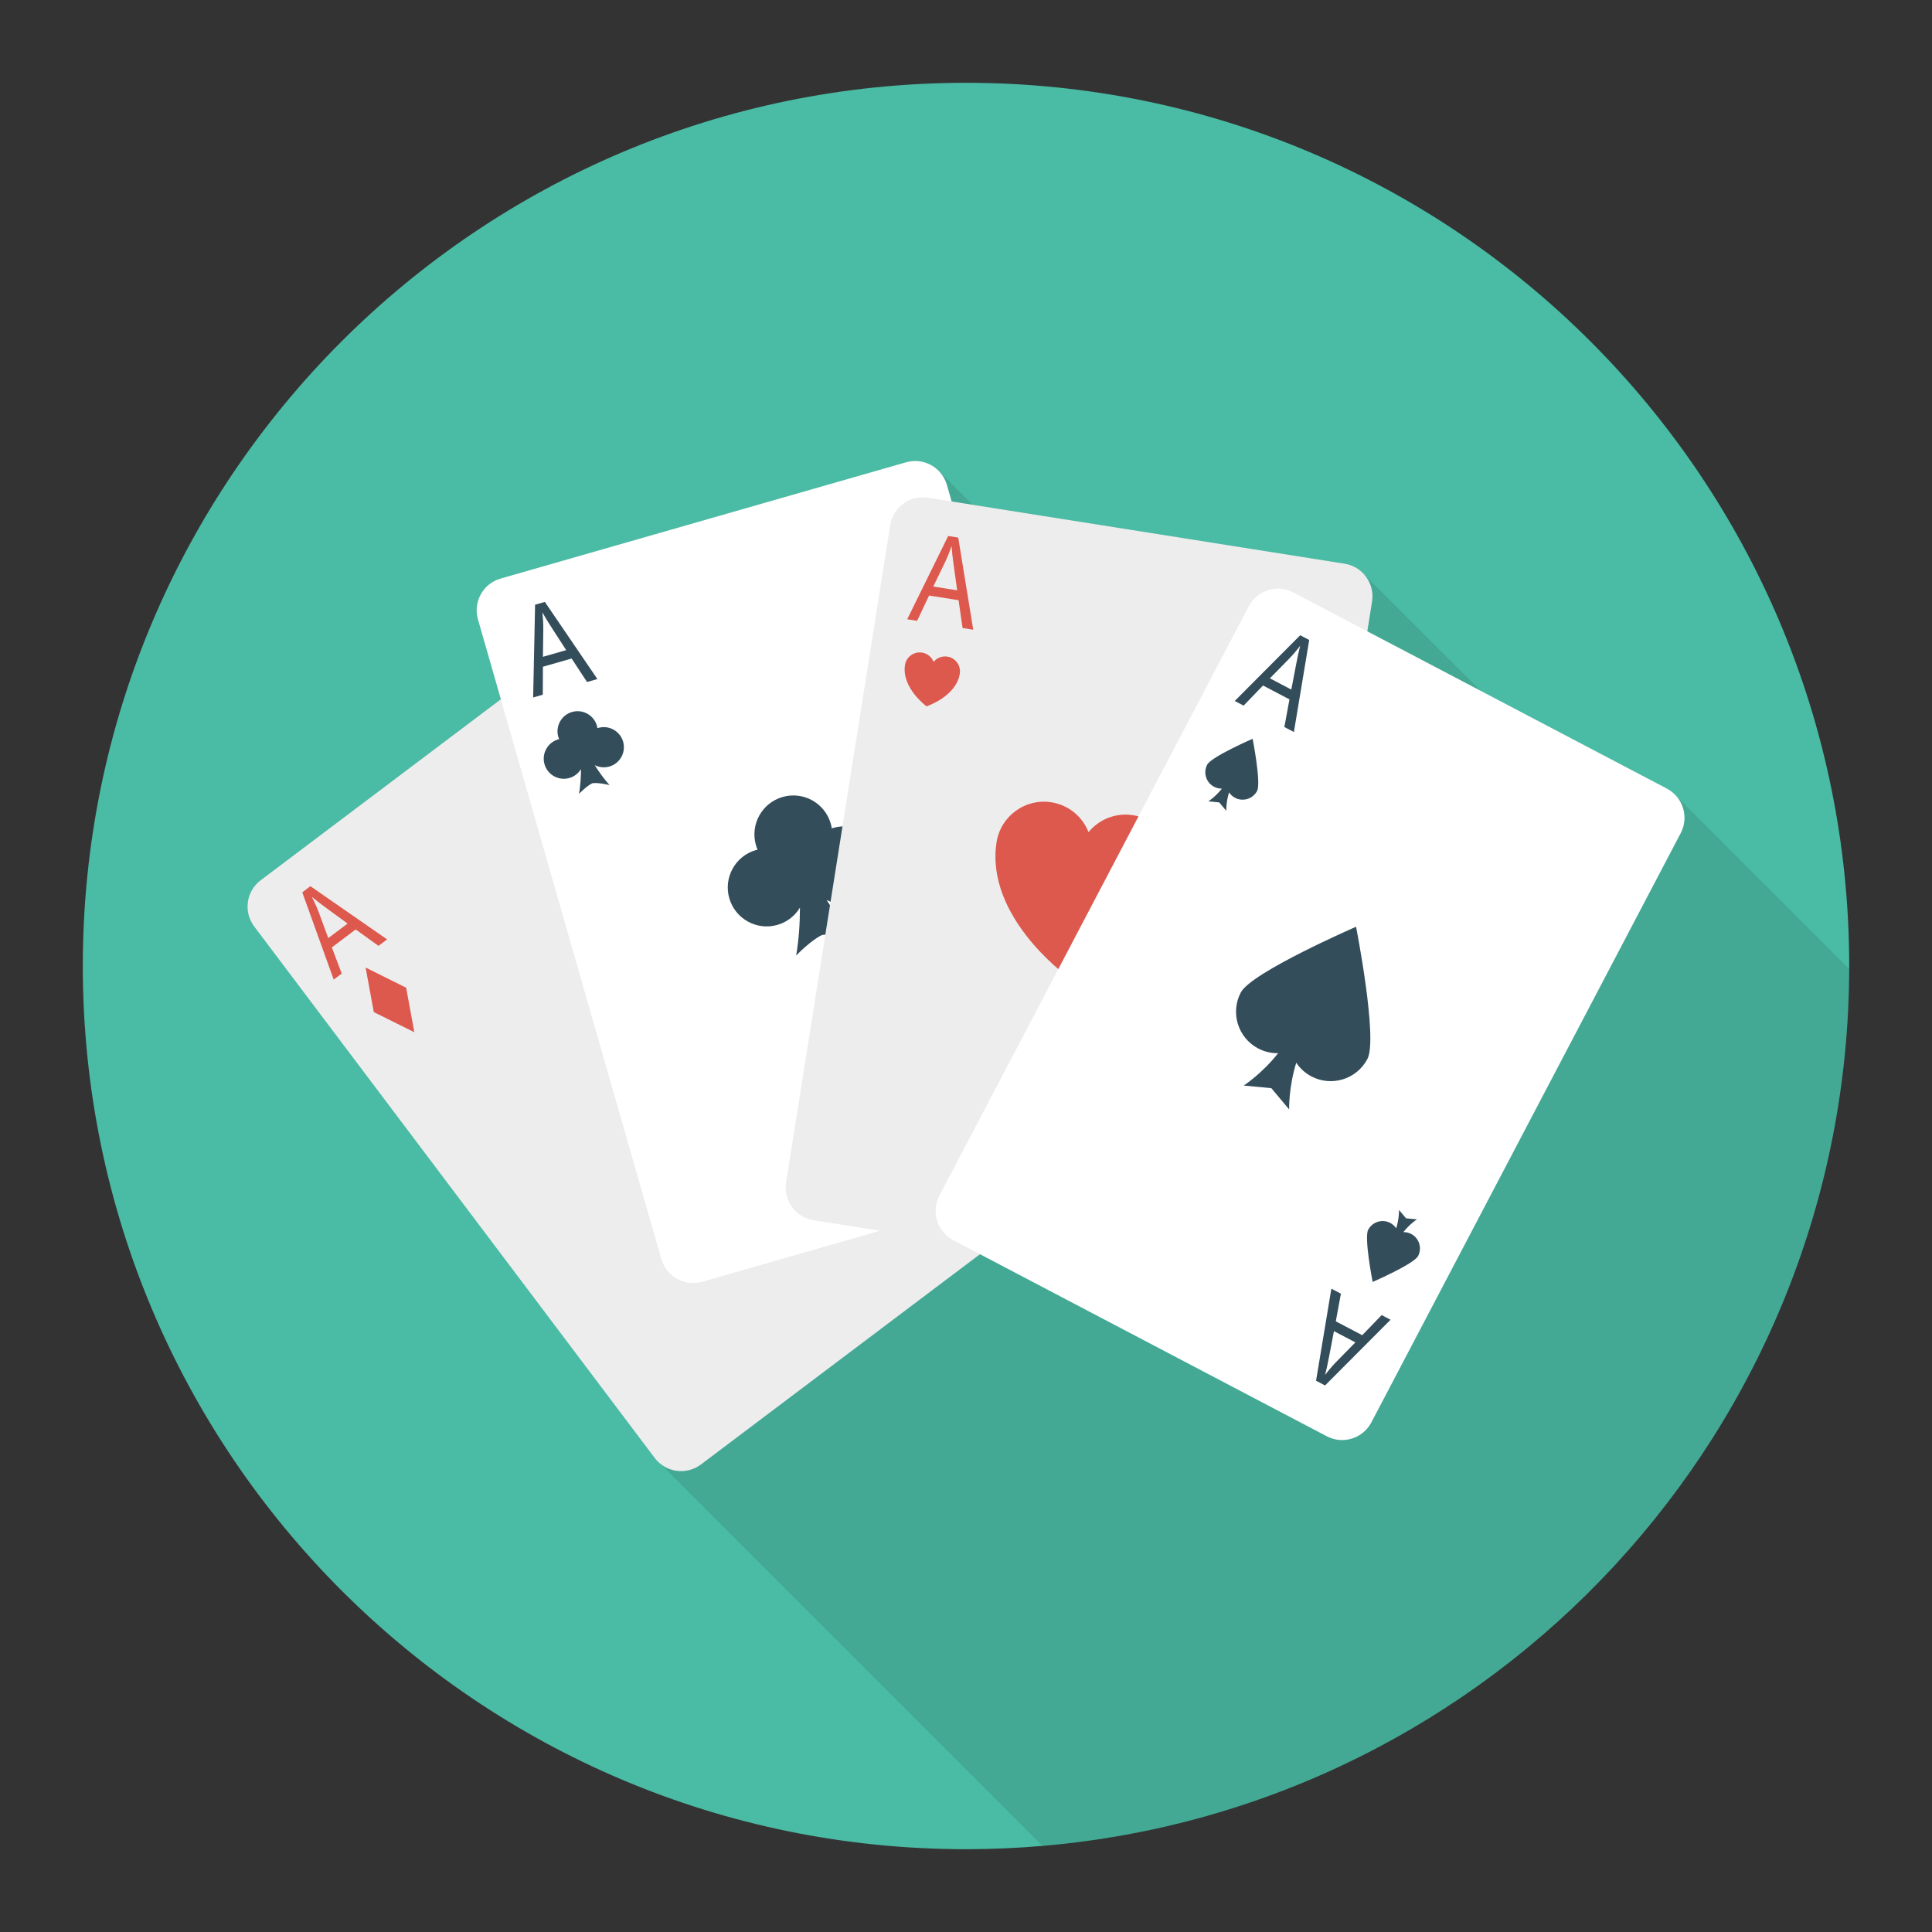<svg id="Layer_1" enable-background="new 0 0 140 140" height="512" viewBox="0 0 140 140" width="512" xmlns="http://www.w3.org/2000/svg" xmlns:x="http://ns.adobe.com/Extensibility/1.0/" xmlns:i="http://ns.adobe.com/AdobeIllustrator/10.0/" xmlns:graph="http://ns.adobe.com/Graphs/1.0/"><rect x="0" y="0" width="140" height="140" fill="#333333" stroke="none"/><path d="m134 70v.22c-.11 33.37-25.77 60.74-58.45 63.54-1.83.16-3.68.24-5.55.24-35.34 0-64-28.66-64-64 0-35.35 28.66-64 64-64 35.35 0 64 28.65 64 64z" fill="#4abba4"/><path d="m134 70.22c-.11 33.37-25.77 60.74-58.45 63.54l-27.67-27.67-.04-.03-.4-.41-29.02-38.51c-.8-1.06-.58-2.56.47-3.36l17.4-13.11-1.66-5.79c-.36-1.27.37-2.59 1.65-2.96l29.38-8.42c.87-.25 1.76.01 2.35.61l.02.02 2.45 2.45 26.95 4.27c.47.07.88.27 1.21.57l.24.24 8.41 8.4 13.49 7.08c.31.16.56.38.77.63z" opacity=".1"/><path d="m43.301 45.39-24.41 18.394c-1.056.796-1.267 2.297-.471 3.353l29.021 38.512c.796 1.056 2.297 1.267 3.353.471l24.41-18.394c1.056-.796 1.267-2.297.471-3.353l-29.021-38.512c-.796-1.056-2.297-1.267-3.353-.471z" fill="#ededed"/><path d="m24.182 70.985-2.278-6.325.589-.444 5.557 3.855-.623.469-1.653-1.19-1.728 1.302.717 1.896zm-.395-3.005 1.401-1.056-1.502-1.096c-.457-.332-.822-.613-1.095-.843.195.369.367.751.516 1.147z" fill="#dd584d"/><path d="m26.493 70.113.594 3.226 2.938 1.46-.594-3.226z" fill="#dd584d"/><path d="m65.655 33.499-29.38 8.425c-1.271.364-2.006 1.69-1.641 2.961l13.292 46.354c.364 1.271 1.69 2.006 2.961 1.641l29.38-8.425c1.271-.364 2.006-1.69 1.641-2.961l-13.292-46.354c-.364-1.271-1.69-2.006-2.961-1.641z" fill="#fff"/><path d="m38.634 50.542.14-6.722.709-.203 3.806 5.59-.75.215-1.116-1.704-2.08.596-.01 2.026zm.708-2.947 1.686-.484-1.009-1.561c-.307-.474-.547-.867-.72-1.179.05.414.074.833.07 1.256z" fill="#344d5b"/><path d="m77.774 75.159-.14 6.722-.709.203-3.806-5.59.75-.215 1.116 1.703 2.08-.596.01-2.026zm-.708 2.947-1.686.484 1.009 1.561c.307.474.547.867.72 1.179-.05-.414-.074-.833-.07-1.256z" fill="#344d5b"/><path d="m60.389 59.989c-.039.011-.076.027-.115.039-.018-.115-.041-.229-.073-.343-.429-1.498-1.992-2.363-3.489-1.934-1.498.429-2.363 1.992-1.934 3.489.033.114.074.223.12.33-.039.009-.079.016-.118.028-1.498.429-2.363 1.992-1.934 3.489.429 1.498 1.992 2.363 3.489 1.934.711-.204 1.278-.665 1.633-1.252-.004 1.125-.077 2.326-.277 3.473 0 0 1.091-1.133 1.889-1.492.867-.118 2.393.265 2.393.265-.777-.866-1.476-1.846-2.075-2.798.612.31 1.337.401 2.048.197 1.498-.429 2.363-1.992 1.934-3.489s-1.992-2.363-3.489-1.934z" fill="#344d5b"/><path d="m43.352 52.748c-.02.006-.039.014-.059.02-.009-.059-.021-.118-.038-.177-.222-.773-1.028-1.22-1.801-.999-.773.222-1.22 1.028-.999 1.801.017.059.038.115.062.17-.02.005-.041.008-.061.014-.773.222-1.22 1.028-.999 1.801.222.773 1.028 1.22 1.801.999.367-.105.66-.343.843-.646-.002.581-.04 1.201-.143 1.793 0 0 .563-.585.975-.771.448-.061 1.235.137 1.235.137-.401-.447-.762-.953-1.071-1.445.316.16.69.207 1.058.102.773-.222 1.22-1.028.999-1.801-.222-.773-1.028-1.22-1.801-.999z" fill="#344d5b"/><path d="m73.294 73.601c.02-.006.039-.014.059-.02.009.059.021.118.038.177.222.773 1.028 1.22 1.801.999.773-.222 1.22-1.028.999-1.801-.017-.059-.038-.115-.062-.17.02-.005.041-.008.061-.014.773-.222 1.22-1.028.999-1.801-.222-.773-1.028-1.22-1.801-.999-.367.105-.66.343-.843.646.002-.581.04-1.201.143-1.793 0 0-.563.585-.975.771-.448.061-1.235-.137-1.235-.137.401.447.762.953 1.071 1.445-.316-.16-.69-.207-1.058-.102-.773.222-1.22 1.028-.999 1.801.222.773 1.028 1.22 1.801.999z" fill="#344d5b"/><path d="m97.434 40.847-30.188-4.781c-1.306-.207-2.532.684-2.739 1.99l-7.544 47.628c-.207 1.306.684 2.532 1.99 2.739l30.188 4.781c1.306.207 2.532-.684 2.739-1.99l7.544-47.628c.207-1.306-.684-2.532-1.99-2.739z" fill="#ededed"/><g fill="#dd584d"><path d="m65.741 44.874 2.967-6.033.729.115 1.087 6.675-.771-.122-.292-2.016-2.137-.338-.866 1.832zm1.887-2.371 1.733.274-.255-1.841c-.078-.559-.13-1.017-.154-1.373-.129.396-.285.786-.467 1.168z"/><path d="m90.811 83.726-2.967 6.033-.729-.115-1.087-6.675.771.122.292 2.016 2.137.338.866-1.832zm-1.887 2.371-1.733-.274.255 1.841c.078.559.13 1.017.154 1.373.129-.396.285-.786.467-1.168z"/><path d="m84.992 63.049c-.846 5.344-7.754 7.615-7.754 7.615s-5.868-4.294-5.021-9.639c.3-1.896 2.079-3.189 3.975-2.888 1.261.2 2.252 1.055 2.687 2.163.757-.92 1.964-1.427 3.224-1.227 1.896.3 3.189 2.079 2.888 3.975z"/><path d="m69.551 48.817c-.263 1.661-2.41 2.367-2.41 2.367s-1.824-1.335-1.561-2.996c.093-.589.646-.991 1.236-.898.392.062.7.328.835.672.235-.286.61-.443 1.002-.381.589.093.991.646.898 1.236z"/><path d="m86.817 80.611c.263-1.661 2.41-2.367 2.41-2.367s1.824 1.335 1.561 2.996c-.093.589-.646.991-1.236.898-.392-.062-.7-.328-.835-.672-.235.286-.61.443-1.002.381-.589-.093-.991-.646-.898-1.236z"/></g><path d="m120.783 57.141-27.062-14.207c-1.171-.615-2.618-.164-3.233 1.007l-22.415 42.696c-.615 1.171-.164 2.618 1.007 3.233l27.062 14.207c1.171.615 2.618.164 3.233-1.007l22.415-42.696c.615-1.171.164-2.618-1.007-3.233z" fill="#fff"/><path d="m98.266 67.156s-7.581 3.292-8.353 4.762c-.772 1.47-.206 3.288 1.265 4.06.46.241.954.349 1.439.341-1.175 1.493-2.493 2.344-2.493 2.344l2.002.19 1.291 1.539s-.048-1.568.514-3.383c.269.404.638.749 1.098.991 1.47.772 3.288.206 4.06-1.265.772-1.47-.824-9.58-.824-9.58z" fill="#344d5b"/><path d="m90.769 53.536s-2.987 1.297-3.291 1.876c-.304.579-.081 1.296.498 1.6.181.095.376.138.567.135-.463.588-.982.924-.982.924l.789.075.509.607s-.019-.618.203-1.333c.106.159.251.295.433.391.579.304 1.296.081 1.6-.498.304-.579-.325-3.775-.325-3.775z" fill="#344d5b"/><path d="m89.473 50.795 4.745-4.763.653.343-1.11 6.671-.691-.363.37-2.003-1.916-1.006-1.407 1.458zm2.548-1.641 1.553.815.349-1.826c.105-.555.203-1.005.294-1.35-.25.334-.522.653-.817.957z" fill="#344d5b"/><path d="m99.468 92.893s2.987-1.297 3.291-1.876c.304-.579.081-1.296-.498-1.6-.181-.095-.376-.138-.567-.135.463-.588.982-.924.982-.924l-.789-.075-.509-.607s.019.618-.203 1.333c-.106-.159-.251-.295-.433-.391-.579-.304-1.296-.081-1.6.498-.304.579.325 3.775.325 3.775z" fill="#344d5b"/><path d="m100.764 95.633-4.745 4.763-.653-.343 1.11-6.671.691.363-.37 2.003 1.916 1.006 1.407-1.458zm-2.548 1.641-1.553-.815-.349 1.826c-.105.555-.203 1.005-.294 1.35.25-.334.522-.653.817-.957z" fill="#344d5b"/></svg>